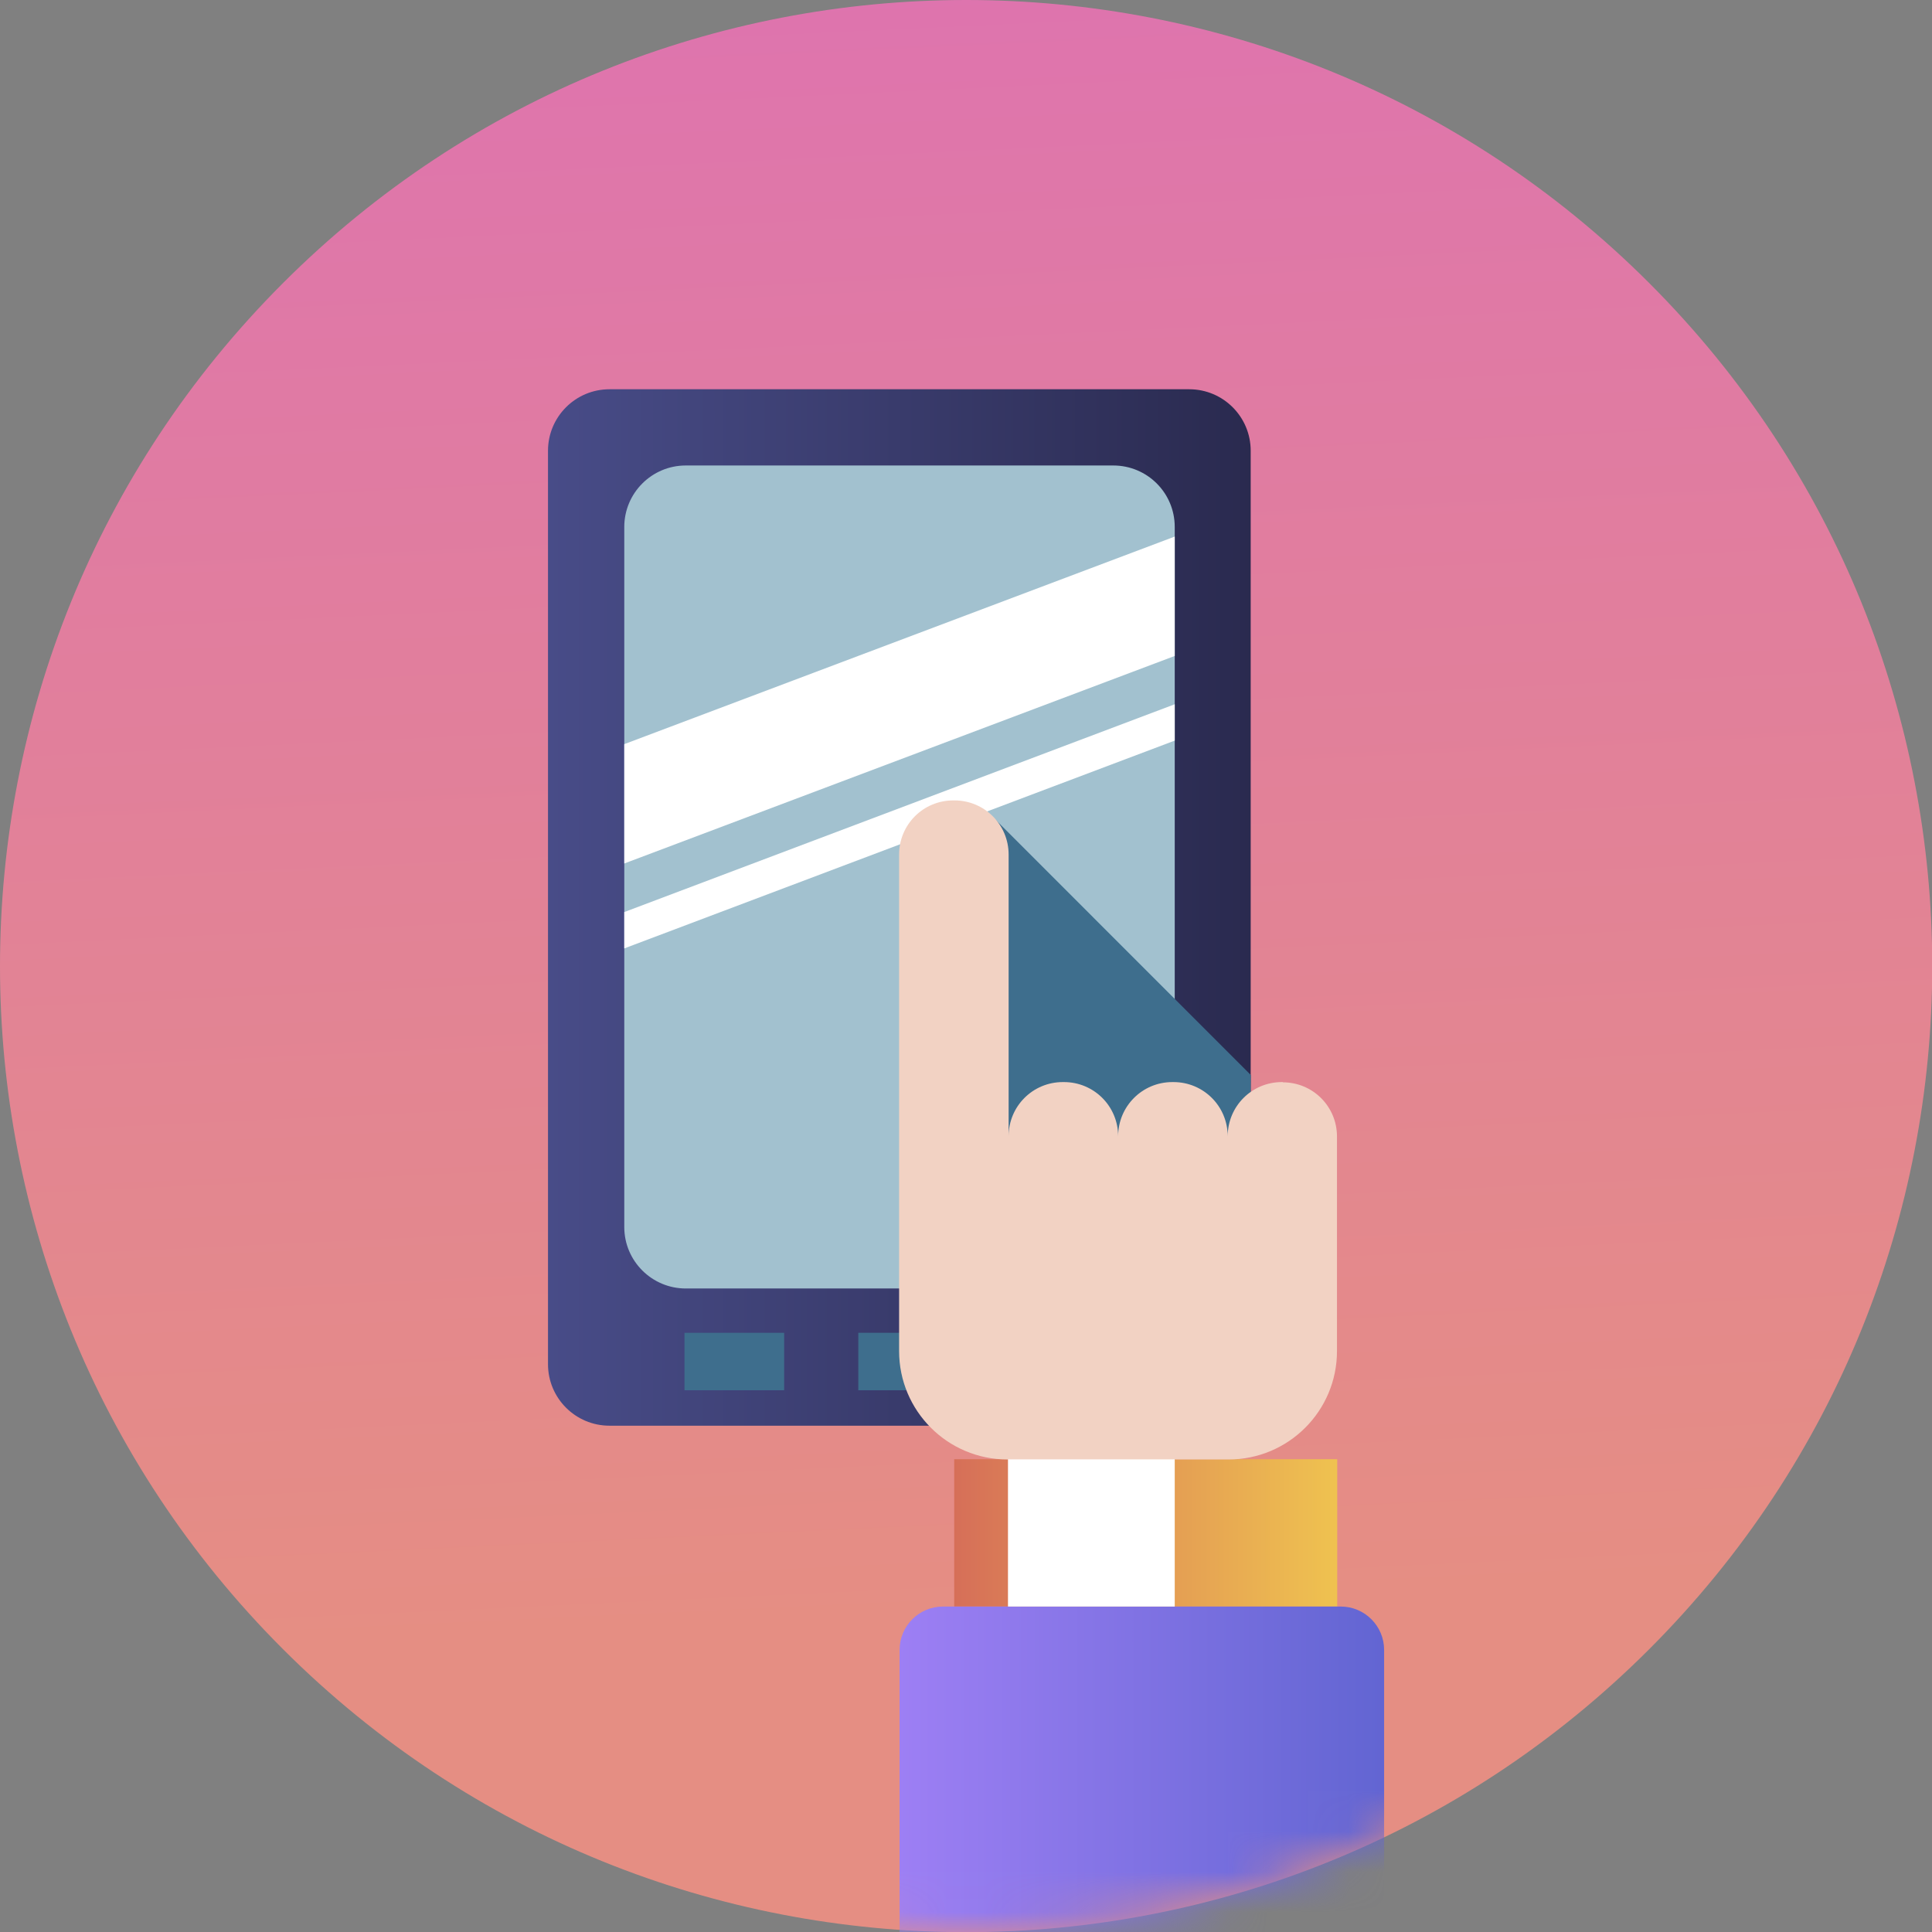 <svg width="48" height="48" viewBox="0 0 48 48" fill="none" xmlns="http://www.w3.org/2000/svg">
<rect x="0" y="0" width="48" height="48" fill="#808080" stroke="none"/>
<path d="M40.974 7.032C50.35 16.407 50.35 31.599 40.974 40.974C31.599 50.35 16.407 50.344 7.032 40.974C-2.344 31.604 -2.344 16.407 7.032 7.032C16.407 -2.344 31.599 -2.344 40.974 7.032Z" fill="url(#paint0_linear_1079_7442)"/>
<mask id="mask0_1079_7442" style="mask-type:luminance" maskUnits="userSpaceOnUse" x="0" y="0" width="49" height="49">
<path d="M48.007 24.006C48.007 37.263 37.262 48.008 24.006 48.008C10.749 48.008 0.004 37.263 0.004 24.006C0.004 10.749 10.749 0.004 24.006 0.004C37.262 0.004 48.007 10.749 48.007 24.006Z" fill="white"/>
</mask>
<g mask="url(#mask0_1079_7442)">
<path d="M29.546 9.671H15.142C14.299 9.671 13.615 10.355 13.615 11.198V33.894C13.615 34.737 14.299 35.421 15.142 35.421H29.546C30.39 35.421 31.073 34.737 31.073 33.894V11.198C31.073 10.355 30.39 9.671 29.546 9.671Z" fill="url(#paint1_linear_1079_7442)"/>
<path d="M17.037 11.565H27.659C28.504 11.565 29.186 12.247 29.186 13.092V30.485C29.186 31.325 28.504 32.012 27.659 32.012H17.037C16.197 32.012 15.51 31.33 15.51 30.485V13.092C15.51 12.252 16.192 11.565 17.037 11.565Z" fill="#A2C1CF"/>
<path d="M29.186 16.297L15.51 21.453V18.488L29.186 13.331V16.297Z" fill="white"/>
<path d="M29.186 18.4L15.51 23.563V22.66L29.186 17.497V18.4Z" fill="white"/>
<path d="M33.223 36.254H23.707V39.913H33.223V36.254Z" fill="url(#paint2_linear_1079_7442)"/>
<path d="M22.35 48.007V40.992C22.35 40.397 22.833 39.914 23.428 39.914H33.31C33.905 39.914 34.388 40.397 34.388 40.992V48.007H22.344H22.35Z" fill="url(#paint3_linear_1079_7442)"/>
<path d="M19.482 33.113H17.006V34.541H19.482V33.113Z" fill="#3E6E8D"/>
<path d="M23.801 33.113H21.324V34.541H23.801V33.113Z" fill="#3E6E8D"/>
<g style="mix-blend-mode:multiply">
<path d="M31.061 28.213L23.719 29.041L24.733 20.364L31.078 26.71L31.061 28.213Z" fill="#3E6E8D"/>
</g>
<path d="M31.877 26.884H31.848C31.102 26.884 30.502 27.485 30.502 28.23C30.502 27.485 29.901 26.884 29.155 26.884H29.126C28.381 26.884 27.78 27.485 27.78 28.23C27.78 27.485 27.18 26.884 26.434 26.884H26.405C25.659 26.884 25.059 27.485 25.059 28.23V21.232C25.059 20.486 24.459 19.886 23.713 19.886H23.684C22.938 19.886 22.338 20.486 22.338 21.232V33.568C22.338 35.054 23.544 36.26 25.03 36.26H30.525C32.011 36.26 33.217 35.054 33.217 33.568V28.236C33.217 27.49 32.617 26.89 31.871 26.89L31.877 26.884Z" fill="#F2D2C3"/>
<g style="mix-blend-mode:screen">
<path d="M29.186 36.254H25.043V39.914H29.186V36.254Z" fill="white"/>
</g>
</g>
<defs>
<linearGradient id="paint0_linear_1079_7442" x1="24.761" y1="40.145" x2="22.515" y2="-7.803" gradientUnits="userSpaceOnUse">
<stop stop-color="#E58E83"/>
<stop offset="1" stop-color="#DD6FB6"/>
</linearGradient>
<linearGradient id="paint1_linear_1079_7442" x1="13.615" y1="22.543" x2="31.079" y2="22.543" gradientUnits="userSpaceOnUse">
<stop stop-color="#484C88"/>
<stop offset="1" stop-color="#2A2A4F"/>
</linearGradient>
<linearGradient id="paint2_linear_1079_7442" x1="23.707" y1="38.084" x2="33.223" y2="38.084" gradientUnits="userSpaceOnUse">
<stop stop-color="#D66F58"/>
<stop offset="1" stop-color="#EFC250"/>
</linearGradient>
<linearGradient id="paint3_linear_1079_7442" x1="22.35" y1="43.958" x2="34.388" y2="43.958" gradientUnits="userSpaceOnUse">
<stop stop-color="#9D7FF4"/>
<stop offset="1" stop-color="#6265D2"/>
</linearGradient>
</defs>
</svg>

